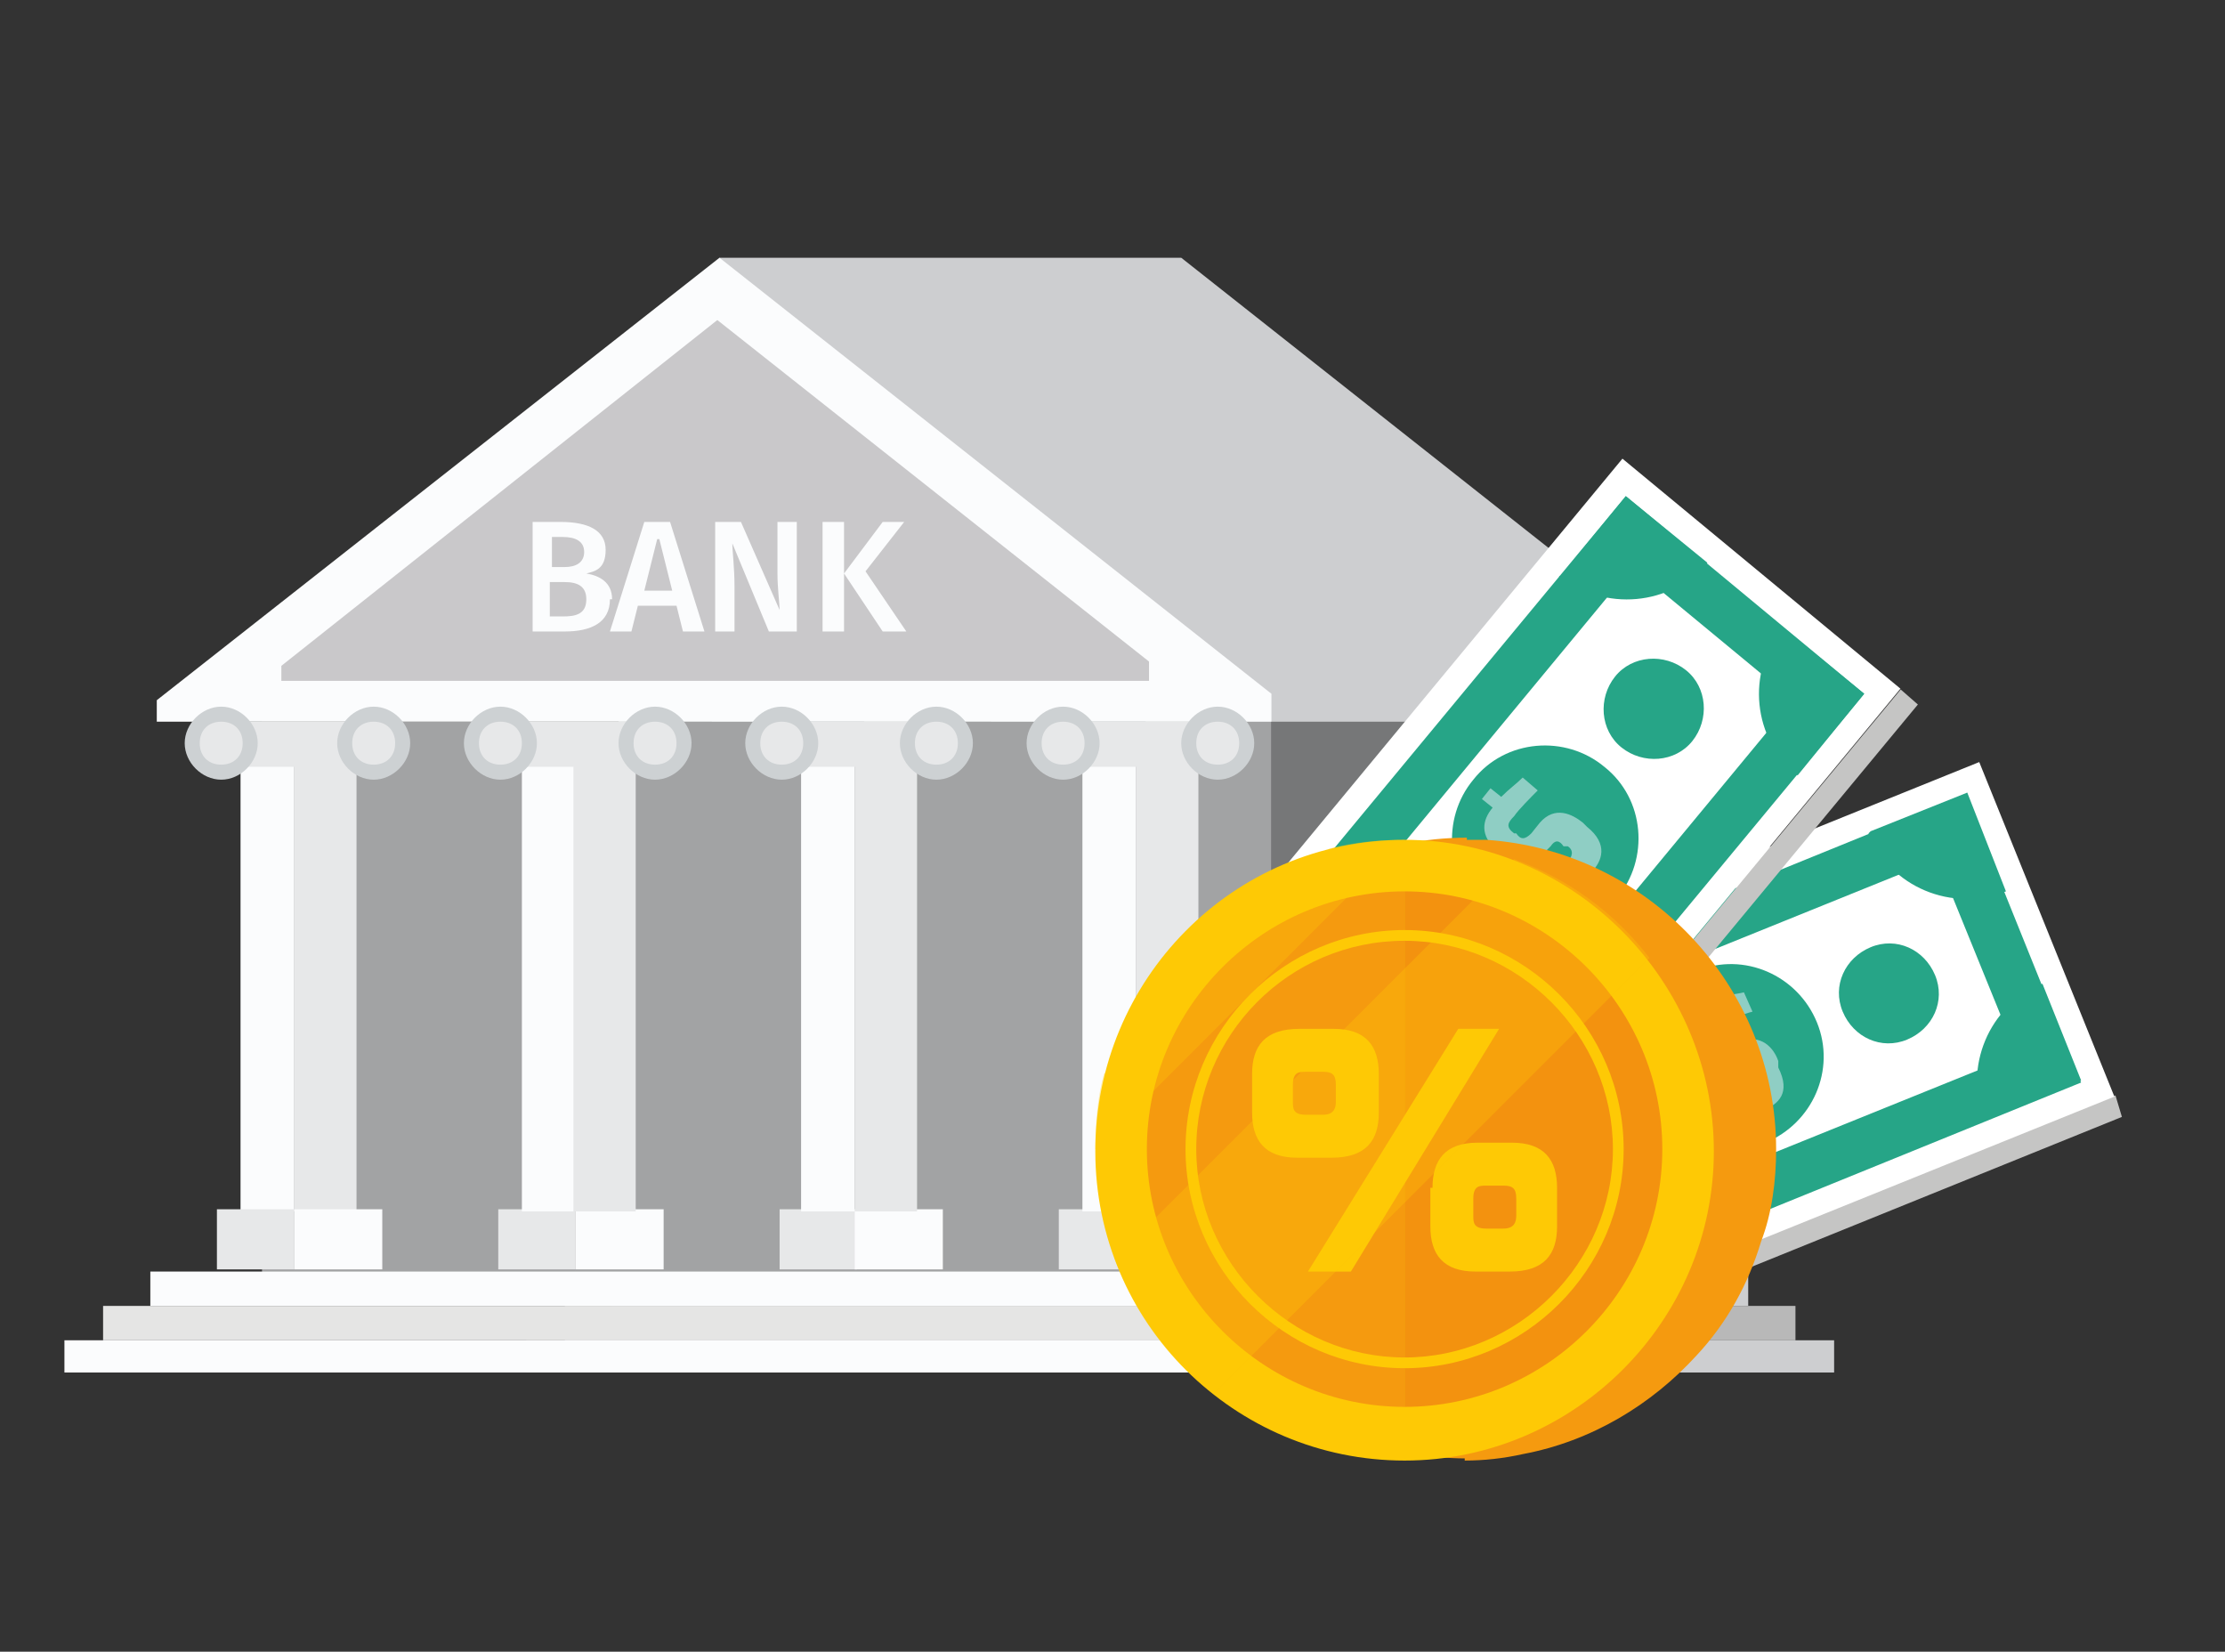 <svg xmlns="http://www.w3.org/2000/svg" viewBox="0 0 103.6 76.9"><rect x="0" y="0" width="103.6" height="76.9" fill="#333333" stroke="none"/><defs><style>      .cls-1 {        fill: #c9c8ca;      }      .cls-1, .cls-2, .cls-3, .cls-4, .cls-5, .cls-6, .cls-7, .cls-8, .cls-9, .cls-10, .cls-11, .cls-12, .cls-13, .cls-14, .cls-15, .cls-16, .cls-17, .cls-18 {        stroke-width: 0px;      }      .cls-2 {        fill: #b8b8b8;      }      .cls-3 {        fill: #e7e8e9;      }      .cls-4 {        fill: #8fcec4;      }      .cls-19 {        isolation: isolate;      }      .cls-5 {        fill: #c5c5c4;      }      .cls-6 {        fill: #f3920f;      }      .cls-7 {        fill: #26a587;      }      .cls-8 {        fill: #a2a4a6;      }      .cls-9 {        fill: #bababb;      }      .cls-10 {        fill: #a2a3a4;      }      .cls-11 {        fill: #e5e5e4;      }      .cls-12 {        fill: #cdd1d3;      }      .cls-13 {        fill: #767778;      }      .cls-20 {        mix-blend-mode: screen;        opacity: .3;      }      .cls-14 {        fill: #fec905;      }      .cls-15 {        fill: #f59a0f;      }      .cls-16 {        fill: #fff;      }      .cls-17 {        fill: #fbfcfd;      }      .cls-18 {        fill: #cdced0;      }    </style></defs><g class="cls-19"><g id="Layer_3" data-name="Layer 3"><g><g><rect class="cls-13" x="59.2" y="31.7" width="15.1" height="27.6"></rect><g><polygon class="cls-18" points="80.7 32.3 55 12 33.5 12 28.8 33.6 80.7 33.6 80.7 32.3"></polygon><g><g><g><rect class="cls-13" x="32.7" y="34.8" width="2.5" height="21.6"></rect><rect class="cls-13" x="35.2" y="34.8" width="2.9" height="21.6"></rect></g><g><rect class="cls-13" x="31.6" y="56.3" width="3.6" height="2.8"></rect><rect class="cls-13" x="35.2" y="56.3" width="4.1" height="2.8"></rect></g><g><rect class="cls-13" x="44.7" y="56.3" width="3.6" height="2.8"></rect><rect class="cls-13" x="48.3" y="56.3" width="4.1" height="2.8"></rect></g><g><rect class="cls-9" x="70.8" y="56.3" width="3.6" height="2.8"></rect><rect class="cls-18" x="74.4" y="56.3" width="4.1" height="2.8"></rect></g><g><rect class="cls-13" x="32.4" y="33.6" width="5.4" height="2.1"></rect><g><path class="cls-13" d="M33.5,34.6c0,.9-.8,1.7-1.7,1.7s-1.7-.8-1.7-1.7.8-1.7,1.7-1.7,1.7.8,1.7,1.7Z"></path><path class="cls-13" d="M32.8,34.6c0,.6-.4,1-1,1s-1-.4-1-1,.4-1,1-1,1,.4,1,1Z"></path></g><g><path class="cls-13" d="M40.6,34.6c0,.9-.8,1.7-1.7,1.7s-1.7-.8-1.7-1.7.8-1.7,1.7-1.7,1.7.8,1.7,1.7Z"></path><path class="cls-13" d="M39.9,34.6c0,.6-.4,1-1,1s-1-.4-1-1,.4-1,1-1,1,.4,1,1Z"></path></g></g></g><g><g><rect class="cls-13" x="45.8" y="34.8" width="2.5" height="21.6"></rect><rect class="cls-13" x="48.2" y="34.8" width="2.9" height="21.6"></rect></g><g><rect class="cls-13" x="45.5" y="33.6" width="5.4" height="2.1"></rect><g><path class="cls-13" d="M46.5,34.6c0,.9-.8,1.7-1.7,1.7s-1.7-.8-1.7-1.7.8-1.7,1.7-1.7,1.7.8,1.7,1.7Z"></path><path class="cls-13" d="M45.8,34.6c0,.6-.4,1-1,1s-1-.4-1-1,.4-1,1-1,1,.4,1,1Z"></path></g><g><path class="cls-13" d="M53.7,34.6c0,.9-.8,1.7-1.7,1.7s-1.7-.8-1.7-1.7.8-1.7,1.7-1.7,1.7.8,1.7,1.7Z"></path><path class="cls-13" d="M53,34.6c0,.6-.4,1-1,1s-1-.4-1-1,.4-1,1-1,1,.4,1,1Z"></path></g></g></g><g><g><rect class="cls-18" x="71.9" y="34.8" width="2.5" height="21.6"></rect><rect class="cls-9" x="74.4" y="34.8" width="2.9" height="21.6"></rect></g><g><rect class="cls-9" x="71.6" y="33.6" width="5.4" height="2.1"></rect><g><path class="cls-8" d="M72.7,34.6c0,.9-.8,1.7-1.7,1.7s-1.7-.8-1.7-1.7.8-1.7,1.7-1.7,1.7.8,1.7,1.7Z"></path><path class="cls-9" d="M72,34.6c0,.6-.4,1-1,1s-1-.4-1-1,.4-1,1-1,1,.4,1,1Z"></path></g><g><path class="cls-8" d="M79.8,34.6c0,.9-.8,1.7-1.7,1.7s-1.7-.8-1.7-1.7.8-1.7,1.7-1.7,1.7.8,1.7,1.7Z"></path><path class="cls-9" d="M79.2,34.6c0,.6-.4,1-1,1s-1-.4-1-1,.4-1,1-1,1,.4,1,1Z"></path></g></g></g></g><polygon class="cls-18" points="28.5 59.2 28.5 59.9 28.5 60.8 81.4 60.8 81.4 59.9 81.4 59.2 28.5 59.2"></polygon><polygon class="cls-2" points="26.3 60.8 26.3 61.5 26.3 62.4 83.6 62.4 83.6 61.5 83.6 60.8 26.3 60.8"></polygon><polygon class="cls-18" points="24.5 62.4 24.5 63.1 24.5 63.9 85.4 63.9 85.4 63.1 85.4 62.4 24.5 62.4"></polygon></g><g><g><rect class="cls-10" x="12.2" y="33.6" width="47" height="25.7"></rect><polygon class="cls-17" points="59.2 32.3 33.5 12 7.3 32.6 7.3 33.6 59.2 33.6 59.2 32.3"></polygon><polygon class="cls-1" points="53.5 30.8 33.4 14.9 13.1 31 13.1 31.7 53.5 31.7 53.5 30.8"></polygon><g><g><g><rect class="cls-17" x="11.2" y="34.8" width="2.5" height="21.6"></rect><rect class="cls-3" x="13.7" y="34.8" width="2.9" height="21.6"></rect></g><g><rect class="cls-3" x="10.1" y="56.3" width="3.6" height="2.8"></rect><rect class="cls-17" x="13.7" y="56.3" width="4.1" height="2.8"></rect></g><g><rect class="cls-3" x="23.2" y="56.3" width="3.6" height="2.8"></rect><rect class="cls-17" x="26.8" y="56.3" width="4.1" height="2.8"></rect></g><g><rect class="cls-3" x="36.3" y="56.3" width="3.6" height="2.8"></rect><rect class="cls-17" x="39.8" y="56.3" width="4.1" height="2.8"></rect></g><g><rect class="cls-3" x="49.3" y="56.3" width="3.6" height="2.8"></rect><rect class="cls-17" x="52.9" y="56.3" width="4.1" height="2.8"></rect></g><g><rect class="cls-3" x="10.9" y="33.6" width="5.4" height="2.1"></rect><g><path class="cls-12" d="M12,34.6c0,.9-.8,1.7-1.7,1.7s-1.7-.8-1.7-1.7.8-1.7,1.7-1.7,1.7.8,1.7,1.7Z"></path><path class="cls-3" d="M11.3,34.6c0,.6-.4,1-1,1s-1-.4-1-1,.4-1,1-1,1,.4,1,1Z"></path></g><g><path class="cls-12" d="M19.1,34.6c0,.9-.8,1.7-1.7,1.7s-1.7-.8-1.7-1.7.8-1.7,1.7-1.7,1.7.8,1.7,1.7Z"></path><path class="cls-3" d="M18.4,34.6c0,.6-.4,1-1,1s-1-.4-1-1,.4-1,1-1,1,.4,1,1Z"></path></g></g></g><g><g><rect class="cls-17" x="24.3" y="34.8" width="2.5" height="21.6"></rect><rect class="cls-3" x="26.7" y="34.8" width="2.9" height="21.6"></rect></g><g><rect class="cls-3" x="24" y="33.6" width="5.4" height="2.1"></rect><g><path class="cls-12" d="M25,34.6c0,.9-.8,1.7-1.7,1.7s-1.7-.8-1.7-1.7.8-1.7,1.7-1.7,1.7.8,1.7,1.7Z"></path><path class="cls-3" d="M24.3,34.6c0,.6-.4,1-1,1s-1-.4-1-1,.4-1,1-1,1,.4,1,1Z"></path></g><g><path class="cls-12" d="M32.2,34.6c0,.9-.8,1.7-1.7,1.7s-1.7-.8-1.7-1.7.8-1.7,1.7-1.7,1.7.8,1.7,1.7Z"></path><path class="cls-3" d="M31.5,34.6c0,.6-.4,1-1,1s-1-.4-1-1,.4-1,1-1,1,.4,1,1Z"></path></g></g></g><g><g><rect class="cls-17" x="37.3" y="34.8" width="2.5" height="21.6"></rect><rect class="cls-3" x="39.8" y="34.8" width="2.9" height="21.6"></rect></g><g><rect class="cls-3" x="37.1" y="33.6" width="5.4" height="2.1"></rect><g><path class="cls-12" d="M38.1,34.6c0,.9-.8,1.7-1.7,1.7s-1.7-.8-1.7-1.7.8-1.7,1.7-1.7,1.7.8,1.7,1.7Z"></path><path class="cls-3" d="M37.4,34.6c0,.6-.4,1-1,1s-1-.4-1-1,.4-1,1-1,1,.4,1,1Z"></path></g><g><path class="cls-12" d="M45.3,34.6c0,.9-.8,1.7-1.7,1.7s-1.7-.8-1.7-1.7.8-1.7,1.7-1.7,1.7.8,1.7,1.7Z"></path><path class="cls-3" d="M44.6,34.6c0,.6-.4,1-1,1s-1-.4-1-1,.4-1,1-1,1,.4,1,1Z"></path></g></g></g><g><g><rect class="cls-17" x="50.4" y="34.8" width="2.5" height="21.6"></rect><rect class="cls-3" x="52.9" y="34.8" width="2.9" height="21.6"></rect></g><g><rect class="cls-3" x="50.1" y="33.6" width="5.4" height="2.1"></rect><g><path class="cls-12" d="M51.2,34.6c0,.9-.8,1.7-1.7,1.7s-1.7-.8-1.7-1.7.8-1.7,1.7-1.7,1.7.8,1.7,1.7Z"></path><path class="cls-3" d="M50.5,34.6c0,.6-.4,1-1,1s-1-.4-1-1,.4-1,1-1,1,.4,1,1Z"></path></g><g><path class="cls-12" d="M58.4,34.6c0,.9-.8,1.7-1.7,1.7s-1.7-.8-1.7-1.7.8-1.7,1.7-1.7,1.7.8,1.7,1.7Z"></path><path class="cls-3" d="M57.7,34.6c0,.6-.4,1-1,1s-1-.4-1-1,.4-1,1-1,1,.4,1,1Z"></path></g></g></g></g><polygon class="cls-17" points="7 59.2 7 59.9 7 60.8 60 60.8 60 59.9 60 59.2 7 59.2"></polygon><polygon class="cls-11" points="4.8 60.8 4.8 61.5 4.8 62.4 62.1 62.4 62.1 61.5 62.1 60.8 4.8 60.8"></polygon><polygon class="cls-17" points="3 62.4 3 63.1 3 63.9 63.9 63.9 63.9 63.1 63.9 62.4 3 62.4"></polygon></g><g><path class="cls-17" d="M28.4,27.9c0,1.1-.9,1.5-2.1,1.5h-1.5v-5.1h1.3c1.3,0,2.1.4,2.1,1.3s-.5,1-.9,1.1c.6.1,1.2.4,1.2,1.2ZM25.7,26.4h.6c.5,0,.9-.2.9-.7s-.4-.7-1-.7h-.5v1.4ZM27.3,27.9c0-.6-.4-.8-1-.8h-.7v1.6h.6c.6,0,1.1-.1,1.1-.8Z"></path><path class="cls-17" d="M29.7,28.2l-.3,1.2h-1l1.6-5.1h1.2l1.6,5.1h-1l-.3-1.2h-1.7ZM30.6,25.1l-.6,2.4h1.3l-.6-2.4Z"></path><path class="cls-17" d="M35.8,29.4l-1.7-4.1c0,.4.1,1.1.1,2v2.1h-.9v-5.1h1.2l1.8,4.1c0-.3-.1-1-.1-1.7v-2.4h.9v5.1h-1.3Z"></path><path class="cls-17" d="M38.3,29.4v-5.1h1v5.1h-1ZM42.2,29.4h-1.1l-1.8-2.7,1.8-2.4h1l-1.8,2.3,1.9,2.8Z"></path></g></g></g><g><g><polygon class="cls-5" points="69.4 63.9 69 62.9 98.5 51 98.8 52 69.4 63.9"></polygon><g><rect class="cls-16" x="64.7" y="40.8" width="31.8" height="16.8" transform="translate(-12.6 33.8) rotate(-22)"></rect><path class="cls-7" d="M90.2,40l3.7,9.1-23,9.3-3.7-9.1,23-9.3h0ZM91.5,37l-27.3,11.1,5.4,13.4,27.3-11.1-5.4-13.4h0Z"></path><path class="cls-7" d="M68.7,46.2c1,2.5-.2,5.4-2.7,6.4l-1.8-4.6,4.5-1.8Z"></path><path class="cls-7" d="M87,38.8c1,2.5,3.9,3.7,6.4,2.7l-1.8-4.6-4.5,1.8Z"></path><path class="cls-7" d="M74.2,59.6c-1-2.5-3.9-3.7-6.4-2.7l1.8,4.5,4.5-1.8Z"></path><path class="cls-7" d="M92.4,52.2c-1-2.5.2-5.4,2.7-6.4l1.8,4.5-4.6,1.8Z"></path><path class="cls-7" d="M74.6,51.7c-.5-1.2-1.8-1.8-3-1.3-1.2.5-1.8,1.8-1.3,3,.5,1.2,1.8,1.8,3,1.3,1.2-.5,1.8-1.8,1.3-3Z"></path><path class="cls-7" d="M84.6,47.6c-.9-2.2-3.4-3.3-5.6-2.4-2.2.9-3.3,3.4-2.4,5.6.9,2.2,3.4,3.3,5.6,2.4,2.2-.9,3.3-3.4,2.4-5.6Z"></path><path class="cls-7" d="M90.1,45.4c-.5-1.2-1.8-1.8-3-1.3-1.2.5-1.8,1.8-1.3,3,.5,1.2,1.8,1.8,3,1.3,1.2-.5,1.8-1.8,1.3-3Z"></path><path class="cls-4" d="M78.4,48.7c-.4-1,0-1.5.8-1.9l-.2-.6.7-.3.2.6c.5-.2.9-.2,1.3-.3l.4.9c-.4.1-1.2.4-1.5.5-.4.2-.6.3-.4.7v.2c.2.3.4.4.7.2l.6-.2c1-.4,1.6.3,1.8.9v.3c.6,1.2,0,1.7-.7,2l.2.6-.7.3-.2-.6c-.6.2-.8.2-1.3.3l-.4-.9c.3,0,1-.3,1.6-.6.3-.1.5-.3.4-.6v-.2c-.2-.2-.3-.4-.7-.2l-.5.2c-1.2.5-1.7-.5-1.9-.8l-.2-.4Z"></path></g></g><g><polygon class="cls-5" points="69 57.3 68.2 56.6 88.5 32.1 89.3 32.8 69 57.3"></polygon><g><rect class="cls-16" x="56" y="30.6" width="31.8" height="16.8" transform="translate(-4 69.5) rotate(-50.4)"></rect><path class="cls-7" d="M76,26.4l7.5,6.2-15.8,19.1-7.5-6.2,15.8-19.1h0ZM75.7,23.1l-18.8,22.7,11.1,9.2,18.8-22.7-11.1-9.2h0Z"></path><path class="cls-7" d="M60.1,42c2.1,1.7,2.4,4.8.7,6.9l-3.8-3.1,3.1-3.8Z"></path><path class="cls-7" d="M72.6,26.8c2.1,1.7,5.2,1.4,6.9-.6l-3.8-3.1-3.1,3.8Z"></path><path class="cls-7" d="M71.2,51.2c-2.1-1.7-5.2-1.4-6.9.6l3.8,3.1,3.1-3.8Z"></path><path class="cls-7" d="M83.7,36.1c-2.1-1.7-2.4-4.8-.7-6.9l3.8,3.1-3.1,3.8Z"></path><path class="cls-7" d="M67.9,44.1c-1-.8-2.5-.7-3.3.3-.8,1-.7,2.5.3,3.3,1,.8,2.5.7,3.3-.3.8-1,.7-2.5-.3-3.3Z"></path><path class="cls-7" d="M74.7,35.7c-1.8-1.5-4.6-1.3-6.1.6-1.5,1.8-1.3,4.6.6,6.1,1.8,1.5,4.6,1.3,6.1-.6,1.5-1.8,1.3-4.6-.6-6.1Z"></path><path class="cls-7" d="M78.5,31.2c-1-.8-2.5-.7-3.3.3-.8,1-.7,2.5.3,3.3,1,.8,2.5.7,3.3-.3.8-1,.7-2.5-.3-3.3Z"></path><path class="cls-4" d="M69.7,39.6c-.8-.7-.7-1.4-.2-2l-.5-.4.4-.5.5.4c.4-.4.7-.6,1-.9l.7.6c-.3.3-.9.9-1.1,1.2-.3.3-.4.5,0,.8h.1c.2.3.4.3.7,0l.4-.5c.7-.8,1.5-.4,2,0l.2.2c1,.8.7,1.6.2,2.1l.5.4-.5.5-.5-.4c-.4.5-.6.6-1,.9l-.7-.6c.2-.2.7-.7,1.1-1.3.2-.2.3-.5,0-.7h-.2c-.2-.3-.4-.3-.6,0l-.4.4c-.8,1-1.7.4-2.1.2l-.4-.3Z"></path></g></g></g><g><g><g><path class="cls-15" d="M53.8,53.5c0,8,6.5,14.4,14.5,14.4v-28.9c-8,0-14.5,6.5-14.5,14.5Z"></path><path class="cls-15" d="M82.7,53.5c0,1.5-.2,3-.7,4.3-.6,2-1.6,3.8-3,5.3-2.1,2.3-4.9,4-8.1,4.6-.9.2-1.8.3-2.7.3v-28.9c.3,0,.7,0,1,0,7.5.5,13.5,6.8,13.5,14.4Z"></path></g><path class="cls-14" d="M65.4,39.1c-8,0-14.4,6.5-14.4,14.5s6.5,14.4,14.4,14.4,14.4-6.5,14.4-14.4-6.5-14.5-14.4-14.5Z"></path><g><path class="cls-15" d="M53.4,53.5c0,6.6,5.4,12,12,12v-24c-6.6,0-12,5.4-12,12Z"></path><path class="cls-6" d="M65.4,41.5v24c6.6,0,12-5.4,12-12s-5.4-12-12-12Z"></path></g><path class="cls-14" d="M65.4,63.7c-5.6,0-10.2-4.6-10.2-10.2s4.6-10.2,10.2-10.2,10.2,4.6,10.2,10.2-4.6,10.2-10.2,10.2ZM65.4,43.8c-5.4,0-9.7,4.4-9.7,9.7s4.4,9.7,9.7,9.7,9.7-4.4,9.7-9.7-4.4-9.7-9.7-9.7Z"></path><path class="cls-14" d="M58.3,50c0-1.3.6-2.1,2.2-2.1h1.6c1.5,0,2.1.8,2.1,2.1v1.8c0,1.3-.6,2.1-2.2,2.1h-1.6c-1.5,0-2.1-.8-2.1-2.1v-1.8ZM60.8,51.9h.8c.5,0,.6-.3.6-.6v-.8c0-.5-.2-.6-.6-.6h-.8c-.3,0-.6,0-.6.6v.8c0,.3,0,.6.6.6ZM67.9,47.9h1.9l-6.9,11.3h-2l7-11.3ZM66.7,55.3c0-1.3.6-2.1,2.1-2.1h1.6c1.5,0,2.1.8,2.1,2.1v1.8c0,1.3-.6,2.1-2.2,2.1h-1.6c-1.5,0-2.1-.8-2.1-2.1v-1.8ZM69.2,57.2h.8c.5,0,.6-.3.6-.6v-.8c0-.5-.2-.6-.6-.6h-.8c-.3,0-.6,0-.6.6v.8c0,.3,0,.6.6.6Z"></path></g><g class="cls-20"><path class="cls-14" d="M61.9,39.5l-10.5,10.5c-.3,1.1-.4,2.3-.4,3.5l14.4-14.4c-1.2,0-2.3.1-3.5.4Z"></path><path class="cls-14" d="M70.5,40l-18.6,18.6c.9,2.5,2.5,4.7,4.6,6.3l20.3-20.3c-1.6-2.1-3.8-3.7-6.3-4.6Z"></path></g></g></g></g></g></svg>